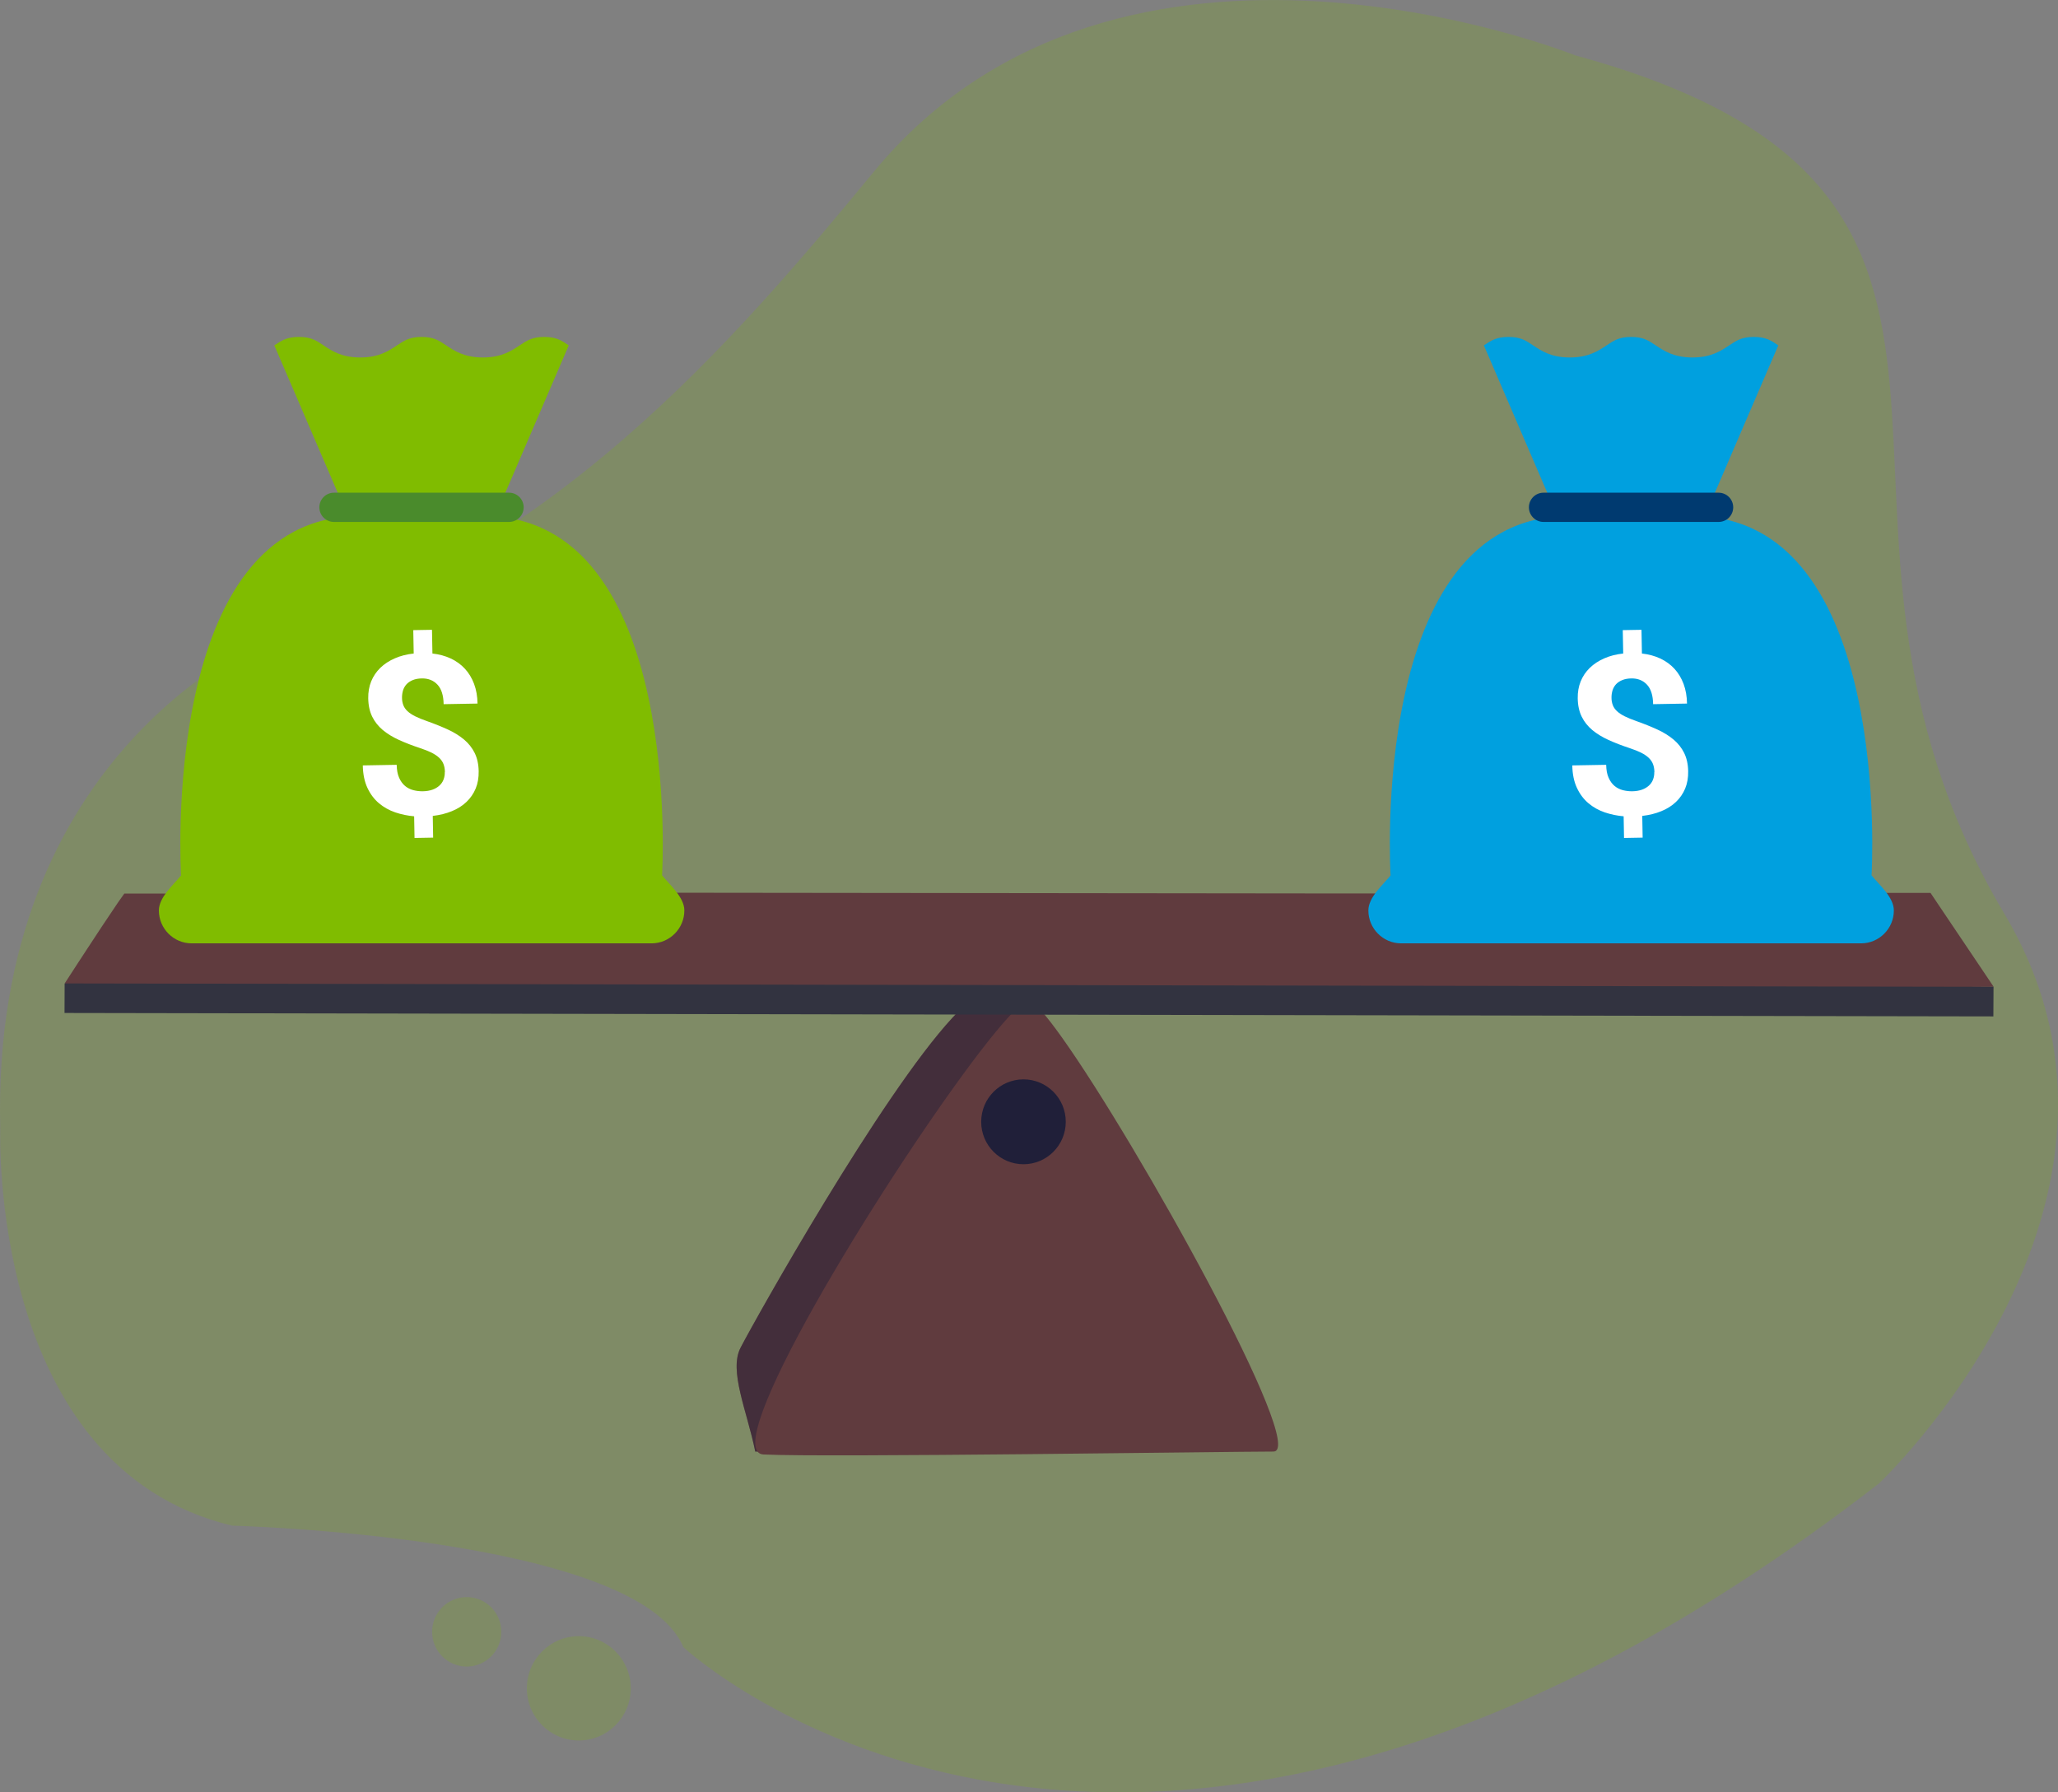 <svg width="155" height="135" viewBox="0 0 155 135" fill="none" xmlns="http://www.w3.org/2000/svg">
<rect x="0" y="0" width="155" height="135" fill="#808080" stroke="none"/>
<g clip-path="url(#clip0_232_1712)">
<path opacity="0.2" d="M141.507 111.744C141.507 111.744 163.93 90.643 150.967 68.837C132.751 38.195 156.911 14.59 118.621 4.164C118.621 4.164 84.397 -9.591 65.829 12.917C55.381 25.585 41.264 42.206 20.177 48.089C20.177 48.089 -0.74 56.443 0.021 85.055C0.021 85.055 -0.902 110.494 17.476 114.912C17.476 114.912 48.01 115.697 51.46 124.055C51.46 124.055 85.026 155.523 141.503 111.744H141.507Z" fill="#80BC00"/>
<path opacity="0.2" d="M43.593 131.093C45.754 131.093 47.506 129.334 47.506 127.165C47.506 124.996 45.754 123.237 43.593 123.237C41.432 123.237 39.68 124.996 39.68 127.165C39.68 129.334 41.432 131.093 43.593 131.093Z" fill="#80BC00"/>
<path opacity="0.2" d="M35.15 125.525C36.59 125.525 37.756 124.354 37.756 122.909C37.756 121.465 36.59 120.293 35.15 120.293C33.711 120.293 32.544 121.465 32.544 122.909C32.544 124.354 33.711 125.525 35.15 125.525Z" fill="#80BC00"/>
<path d="M78.441 108.867L57.052 109.332H56.883C56.266 106.28 54.872 103.245 55.778 101.505C56.961 99.234 66.334 82.505 71.732 76.659C72.857 75.439 73.813 74.691 74.483 74.65C78.358 74.413 77.481 75.385 77.481 75.385L77.56 78.192L78.441 108.867Z" fill="#603B3E"/>
<path opacity="0.45" d="M78.441 108.867L57.052 109.332H56.883C56.266 106.28 54.872 103.245 55.778 101.505C56.961 99.234 66.334 82.505 71.732 76.659C72.857 75.439 73.813 74.691 74.483 74.65C78.358 74.413 77.481 75.385 77.481 75.385L77.56 78.192L78.441 108.867Z" fill="#201F39"/>
<path d="M95.909 109.332C92.707 109.332 62.107 109.785 57.507 109.552C57.304 109.544 57.151 109.465 57.052 109.328C55.253 106.945 68.257 86.18 74.487 78.349C75.955 76.506 77.043 75.381 77.477 75.381C77.849 75.381 78.747 76.41 79.963 78.117C85.717 86.184 98.547 109.332 95.909 109.332Z" fill="#603B3E"/>
<path d="M77.084 87.691C78.843 87.691 80.269 86.26 80.269 84.494C80.269 82.729 78.843 81.297 77.084 81.297C75.325 81.297 73.899 82.729 73.899 84.494C73.899 86.26 75.325 87.691 77.084 87.691Z" fill="#201F39"/>
<path d="M150.144 74.326L9.82 75.198L4.873 74.069C4.873 74.069 5.282 73.433 5.865 72.541C6.06 72.242 6.275 71.914 6.498 71.573C7.259 70.411 8.132 69.082 8.769 68.152C8.831 68.061 8.893 67.973 8.947 67.89C9.112 67.654 9.253 67.454 9.365 67.301H14.452L34.819 67.222L101.133 67.296L142.463 67.255H145.4L145.937 68.056L146.607 69.053L148.535 71.918L149.714 73.67L150.152 74.322L150.144 74.326Z" fill="#603B3E"/>
<path d="M150.132 76.556L4.86 76.298L4.868 74.073L150.144 74.326L150.132 76.556Z" fill="#323340"/>
<path d="M20.661 26.013C21.19 25.66 21.608 25.377 22.514 25.377C23.42 25.377 23.838 25.655 24.367 26.013C24.975 26.419 25.728 26.926 27.134 26.926C28.541 26.926 29.293 26.419 29.901 26.013C30.431 25.66 30.849 25.377 31.75 25.377C32.656 25.377 33.074 25.655 33.603 26.013C34.211 26.419 34.964 26.926 36.371 26.926C37.777 26.926 38.53 26.419 39.138 26.013C39.667 25.66 40.085 25.377 40.987 25.377C41.893 25.377 42.31 25.655 42.836 26.013L38 37.252H25.496L20.661 26.013Z" fill="#80BC00"/>
<path d="M49.863 65.939C49.863 65.939 51.534 38.872 36.428 38.872H27.072C11.962 38.872 13.637 65.939 13.637 65.939C13.079 66.636 11.966 67.575 11.966 68.575C11.966 69.941 13.075 71.054 14.436 71.054H49.073C50.434 71.054 51.542 69.941 51.542 68.575C51.542 67.575 50.426 66.636 49.871 65.939H49.863Z" fill="#80BC00"/>
<path d="M38.344 39.312H25.149C24.545 39.312 24.053 38.818 24.053 38.211C24.053 37.605 24.545 37.111 25.149 37.111H38.344C38.948 37.111 39.44 37.605 39.44 38.211C39.44 38.818 38.948 39.312 38.344 39.312Z" fill="#4A8B2C"/>
<path d="M33.508 58.154C33.508 57.921 33.467 57.722 33.401 57.547C33.334 57.373 33.223 57.215 33.074 57.074C32.925 56.933 32.731 56.804 32.499 56.688C32.263 56.572 31.978 56.46 31.643 56.348C31.064 56.157 30.534 55.953 30.059 55.737C29.583 55.521 29.177 55.272 28.834 54.99C28.495 54.703 28.226 54.371 28.036 53.985C27.846 53.599 27.742 53.138 27.734 52.598C27.726 52.133 27.8 51.706 27.957 51.319C28.114 50.933 28.346 50.593 28.644 50.302C28.946 50.011 29.306 49.775 29.732 49.588C30.154 49.401 30.634 49.281 31.159 49.223L31.126 47.462L32.536 47.437L32.569 49.223C33.078 49.281 33.537 49.405 33.955 49.6C34.369 49.796 34.724 50.053 35.018 50.373C35.312 50.693 35.539 51.07 35.705 51.51C35.87 51.95 35.957 52.445 35.965 52.993L33.413 53.038C33.401 52.378 33.248 51.888 32.95 51.569C32.652 51.249 32.259 51.091 31.771 51.099C31.506 51.103 31.279 51.145 31.088 51.224C30.898 51.303 30.741 51.407 30.621 51.535C30.501 51.668 30.41 51.822 30.356 51.996C30.303 52.175 30.274 52.362 30.278 52.565C30.278 52.769 30.315 52.951 30.377 53.113C30.439 53.275 30.543 53.429 30.691 53.566C30.836 53.703 31.031 53.831 31.27 53.952C31.51 54.072 31.808 54.193 32.164 54.317C32.739 54.521 33.26 54.732 33.732 54.948C34.203 55.164 34.608 55.417 34.952 55.704C35.291 55.99 35.56 56.327 35.75 56.713C35.94 57.099 36.044 57.56 36.052 58.091C36.06 58.573 35.986 59.009 35.825 59.395C35.663 59.781 35.432 60.118 35.13 60.404C34.828 60.691 34.464 60.923 34.034 61.097C33.603 61.276 33.124 61.392 32.594 61.455L32.623 63.09L31.221 63.115L31.192 61.484C30.704 61.442 30.228 61.343 29.769 61.189C29.31 61.031 28.9 60.803 28.541 60.5C28.181 60.197 27.891 59.81 27.672 59.341C27.453 58.872 27.337 58.312 27.325 57.651L29.877 57.606C29.885 57.996 29.943 58.32 30.059 58.577C30.17 58.835 30.323 59.042 30.505 59.196C30.687 59.349 30.898 59.453 31.134 59.516C31.366 59.574 31.605 59.603 31.846 59.599C32.123 59.594 32.362 59.553 32.573 59.478C32.78 59.404 32.954 59.3 33.095 59.171C33.235 59.042 33.339 58.893 33.405 58.718C33.471 58.544 33.504 58.357 33.5 58.154H33.508Z" fill="white"/>
<path d="M111.759 26.013C112.288 25.66 112.706 25.377 113.612 25.377C114.518 25.377 114.936 25.655 115.465 26.013C116.073 26.419 116.826 26.926 118.232 26.926C119.639 26.926 120.392 26.419 121 26.013C121.529 25.66 121.947 25.377 122.848 25.377C123.754 25.377 124.172 25.655 124.702 26.013C125.31 26.419 126.062 26.926 127.469 26.926C128.875 26.926 129.628 26.419 130.236 26.013C130.765 25.66 131.183 25.377 132.085 25.377C132.991 25.377 133.408 25.655 133.934 26.013L129.098 37.252H116.594L111.759 26.013Z" fill="#00A0DF"/>
<path d="M140.957 65.939C140.957 65.939 142.628 38.872 127.522 38.872H118.166C103.056 38.872 104.731 65.939 104.731 65.939C104.173 66.636 103.06 67.575 103.06 68.575C103.06 69.941 104.169 71.054 105.53 71.054H140.167C141.528 71.054 142.637 69.941 142.637 68.575C142.637 67.575 141.52 66.636 140.965 65.939H140.957Z" fill="#00A0DF"/>
<path d="M129.442 39.312H116.247C115.643 39.312 115.151 38.818 115.151 38.211C115.151 37.605 115.643 37.111 116.247 37.111H129.442C130.046 37.111 130.538 37.605 130.538 38.211C130.538 38.818 130.046 39.312 129.442 39.312Z" fill="#003A70"/>
<path d="M124.602 58.154C124.602 57.921 124.561 57.722 124.495 57.547C124.429 57.373 124.317 57.215 124.168 57.074C124.019 56.933 123.825 56.804 123.593 56.688C123.357 56.572 123.072 56.46 122.737 56.348C122.158 56.157 121.628 55.953 121.153 55.737C120.677 55.521 120.272 55.272 119.928 54.99C119.589 54.703 119.32 54.371 119.13 53.985C118.94 53.599 118.836 53.138 118.828 52.598C118.82 52.133 118.894 51.706 119.051 51.319C119.208 50.933 119.44 50.593 119.738 50.302C120.04 50.011 120.4 49.775 120.826 49.588C121.248 49.401 121.728 49.281 122.253 49.223L122.22 47.462L123.63 47.437L123.663 49.223C124.172 49.281 124.631 49.405 125.049 49.6C125.463 49.796 125.818 50.053 126.112 50.373C126.406 50.693 126.633 51.07 126.799 51.51C126.964 51.95 127.051 52.445 127.059 52.993L124.507 53.038C124.495 52.378 124.342 51.888 124.044 51.569C123.746 51.249 123.353 51.091 122.865 51.099C122.6 51.103 122.373 51.145 122.183 51.224C121.992 51.303 121.835 51.407 121.715 51.535C121.595 51.668 121.504 51.822 121.45 51.996C121.397 52.175 121.368 52.362 121.372 52.565C121.372 52.769 121.409 52.951 121.471 53.113C121.533 53.275 121.637 53.429 121.785 53.566C121.93 53.703 122.125 53.831 122.364 53.952C122.604 54.072 122.902 54.193 123.258 54.317C123.833 54.521 124.354 54.732 124.826 54.948C125.297 55.164 125.703 55.417 126.046 55.704C126.385 55.99 126.654 56.327 126.844 56.713C127.034 57.099 127.138 57.56 127.146 58.091C127.154 58.573 127.08 59.009 126.919 59.395C126.757 59.781 126.526 60.118 126.224 60.404C125.922 60.691 125.558 60.923 125.128 61.097C124.697 61.276 124.218 61.392 123.688 61.455L123.717 63.09L122.315 63.115L122.286 61.484C121.798 61.442 121.322 61.343 120.863 61.189C120.404 61.031 119.994 60.803 119.635 60.5C119.275 60.197 118.985 59.81 118.766 59.341C118.547 58.872 118.431 58.312 118.418 57.651L120.971 57.606C120.979 57.996 121.037 58.32 121.153 58.577C121.264 58.835 121.417 59.042 121.599 59.196C121.781 59.349 121.992 59.453 122.228 59.516C122.46 59.574 122.7 59.603 122.939 59.599C123.217 59.594 123.456 59.553 123.667 59.478C123.874 59.404 124.048 59.3 124.189 59.171C124.329 59.042 124.433 58.893 124.499 58.718C124.565 58.544 124.598 58.357 124.594 58.154H124.602Z" fill="white"/>
</g>
<defs>
<clipPath id="clip0_232_1712">
<rect width="155" height="135" fill="white"/>
</clipPath>
</defs>
</svg>
